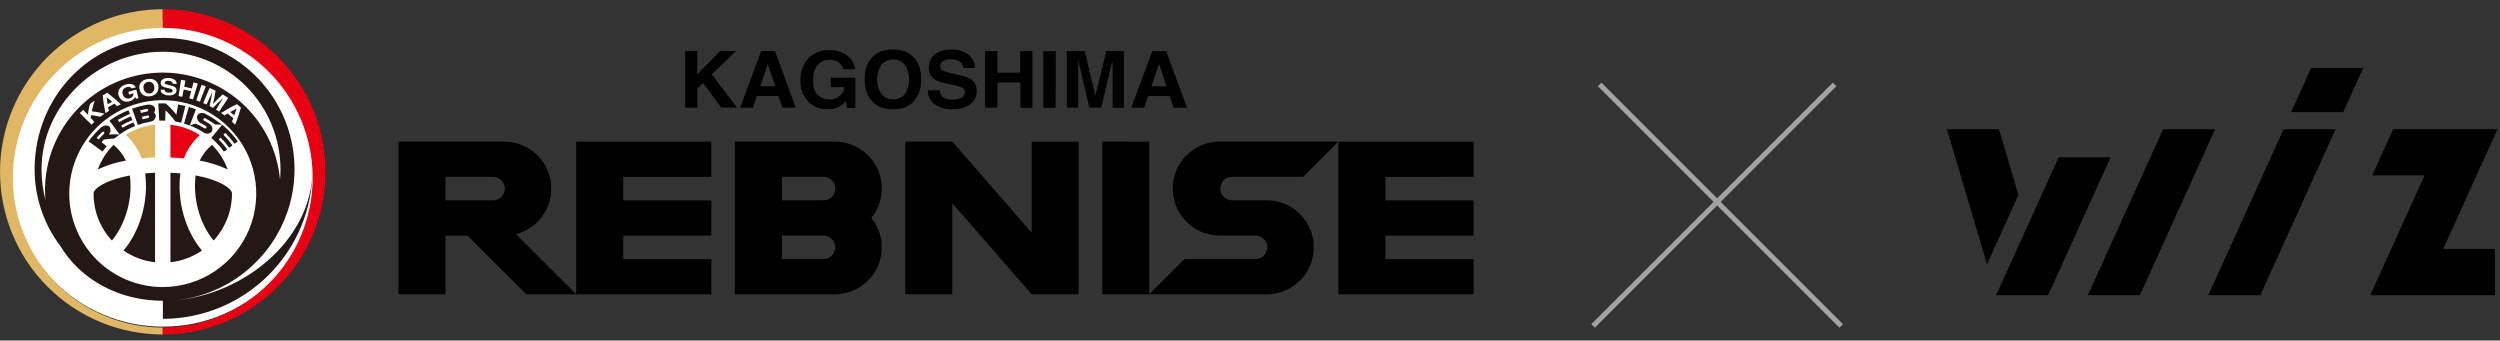 <svg width="580" height="79" viewBox="0 0 580 79" fill="none" xmlns="http://www.w3.org/2000/svg">
<rect x="0" y="0" width="580" height="79" fill="#333333" stroke="none"/>
<g clip-path="url(#clip0_206_4404)">
<path d="M496.455 68.484H484.391L501.845 29.968H513.91L496.455 68.484Z" fill="black"/>
<path d="M468.273 45.224L463.748 29.968H451.683L460.981 61.317L468.273 45.224Z" fill="black"/>
<path d="M524.404 68.484H512.336L529.791 29.968H541.859L524.404 68.484Z" fill="black"/>
<path d="M579.417 29.968H555.215L550.354 40.7H562.488L549.894 68.484H578.812V57.752H566.826L579.417 29.968Z" fill="black"/>
<path d="M543.619 26.014L548.272 15.75H536.204L531.552 26.014H543.619Z" fill="black"/>
<path d="M477.602 36.496L463.104 68.484H475.168L489.667 36.496H477.602Z" fill="black"/>
</g>
<line x1="371.123" y1="19.586" x2="427.16" y2="75.623" stroke="#A2A2A2" stroke-width="1.172"/>
<line y1="-0.586" x2="79.248" y2="-0.586" transform="matrix(-0.707 0.707 0.707 0.707 426.037 20)" stroke="#A2A2A2" stroke-width="1.172"/>
<path d="M37.802 75.774C57.449 75.774 73.376 59.859 73.376 40.226C73.376 20.593 57.449 4.677 37.802 4.677C18.155 4.677 2.228 20.593 2.228 40.226C2.228 59.859 18.155 75.774 37.802 75.774Z" fill="white"/>
<path d="M133.679 68.284H165.035V60.114H144.586V54.661H165.035V46.491H144.586V41.038H165.035V32.868H133.679V68.284ZM127.898 43.749C127.895 40.859 126.745 38.089 124.7 36.045C122.655 34.002 119.883 32.853 116.991 32.849H92.452V68.264H103.359V54.661H108.479L122.111 68.284H133.679L119.704 54.318C122.049 53.714 124.127 52.348 125.61 50.434C127.094 48.521 127.899 46.169 127.898 43.749ZM114.259 46.472H103.359V41.019H114.259C114.629 41.001 114.998 41.059 115.344 41.188C115.691 41.317 116.008 41.514 116.276 41.769C116.543 42.024 116.756 42.331 116.902 42.671C117.048 43.01 117.123 43.376 117.123 43.745C117.123 44.115 117.048 44.481 116.902 44.821C116.756 45.16 116.543 45.467 116.276 45.722C116.008 45.977 115.691 46.174 115.344 46.303C114.998 46.433 114.629 46.49 114.259 46.472ZM193.665 32.849H170.485V68.264H193.665C195.72 68.268 197.735 67.69 199.476 66.598C201.216 65.505 202.612 63.942 203.501 62.09C204.39 60.238 204.736 58.173 204.5 56.132C204.263 54.092 203.454 52.16 202.164 50.56C203.453 48.959 204.262 47.027 204.498 44.987C204.734 42.946 204.388 40.881 203.499 39.028C202.61 37.176 201.215 35.613 199.475 34.52C197.735 33.426 195.72 32.847 193.665 32.849ZM190.933 60.095H181.405V54.642H190.933C191.303 54.624 191.672 54.681 192.018 54.81C192.365 54.939 192.682 55.137 192.949 55.392C193.217 55.647 193.43 55.954 193.576 56.293C193.721 56.633 193.797 56.999 193.797 57.368C193.797 57.738 193.721 58.103 193.576 58.443C193.43 58.783 193.217 59.089 192.949 59.344C192.682 59.599 192.365 59.797 192.018 59.926C191.672 60.055 191.303 60.112 190.933 60.095ZM190.933 46.472H181.405V41.019H190.933C191.303 41.001 191.672 41.059 192.018 41.188C192.365 41.317 192.682 41.514 192.949 41.769C193.217 42.024 193.43 42.331 193.576 42.671C193.721 43.01 193.797 43.376 193.797 43.745C193.797 44.115 193.721 44.481 193.576 44.821C193.43 45.16 193.217 45.467 192.949 45.722C192.682 45.977 192.365 46.174 192.018 46.303C191.672 46.433 191.303 46.49 190.933 46.472ZM255.729 32.849V68.264H266.634V32.868L255.729 32.849ZM272.066 43.749C272.072 46.637 273.221 49.406 275.266 51.448C277.311 53.49 280.082 54.638 282.973 54.642H291.428C292.129 54.675 292.791 54.978 293.274 55.485C293.759 55.993 294.028 56.667 294.028 57.368C294.028 58.069 293.759 58.743 293.274 59.251C292.791 59.759 292.129 60.061 291.428 60.095H274.798L266.617 68.264H294.154C297 68.196 299.707 67.018 301.697 64.982C303.684 62.946 304.797 60.213 304.797 57.368C304.797 54.523 303.684 51.791 301.697 49.755C299.707 47.719 297 46.541 294.154 46.472H285.699C284.999 46.438 284.336 46.136 283.853 45.629C283.368 45.121 283.099 44.447 283.099 43.745C283.099 43.044 283.368 42.37 283.853 41.862C284.336 41.355 284.999 41.053 285.699 41.019H302.329L310.512 32.849H282.973C280.082 32.853 277.309 34.002 275.264 36.045C273.219 38.089 272.07 40.859 272.066 43.749ZM239.351 53.988L220.929 32.849H210.022V68.264H220.929V47.151L239.351 68.284H250.252V32.868H239.351V53.988ZM341.868 41.019V32.868H310.512V68.284H341.868V60.114H321.418V54.661H341.868V46.491H321.418V41.038L341.868 41.019ZM165.13 17.259L170.733 11.85H167.042L161.763 17.259V11.85H158.962V24.984H161.763V20.591L163.135 19.258L167.347 24.971H171.018L165.13 17.259ZM175.592 22.267H180.604L181.506 24.984H184.606L179.81 11.85H176.583L171.704 24.984H174.69L175.592 22.267ZM178.133 14.853L179.855 20.014H176.367L178.133 14.853ZM191.981 25.34C192.951 25.382 193.914 25.163 194.77 24.705C195.329 24.362 195.831 23.934 196.257 23.435L196.543 25.067H198.448V18.02H192.731V20.211H195.907C195.795 21.02 195.391 21.761 194.77 22.293C194.108 22.842 193.267 23.127 192.407 23.093C191.438 23.095 190.503 22.738 189.783 22.09C189.009 21.417 188.627 20.274 188.627 18.662C188.627 17.049 188.983 15.862 189.695 15.069C190.032 14.68 190.451 14.37 190.922 14.163C191.393 13.956 191.905 13.855 192.42 13.869C192.957 13.862 193.491 13.964 193.989 14.167C194.394 14.325 194.752 14.582 195.031 14.915C195.309 15.248 195.499 15.646 195.583 16.072H198.385C198.311 15.448 198.112 14.845 197.8 14.3C197.488 13.754 197.069 13.278 196.568 12.898C195.359 12.003 193.878 11.555 192.375 11.628C191.481 11.587 190.588 11.736 189.754 12.064C188.921 12.392 188.167 12.893 187.541 13.533C186.288 14.92 185.63 16.744 185.711 18.611C185.662 19.518 185.797 20.425 186.108 21.278C186.42 22.131 186.9 22.913 187.522 23.575C188.101 24.164 188.797 24.625 189.565 24.929C190.333 25.233 191.156 25.373 191.981 25.34ZM213.727 18.427C213.727 16.021 213.033 14.218 211.661 13.012C210.624 11.988 209.129 11.476 207.176 11.476C205.224 11.476 203.725 11.982 202.679 12.993C201.294 14.199 200.602 16.004 200.602 18.408C200.602 20.763 201.294 22.572 202.679 23.823C203.712 24.847 205.205 25.359 207.157 25.359C209.11 25.359 210.605 24.847 211.642 23.823C213.033 22.572 213.727 20.763 213.727 18.408V18.427ZM209.914 21.861C209.573 22.24 209.156 22.543 208.689 22.751C208.223 22.959 207.718 23.066 207.208 23.066C206.698 23.066 206.193 22.959 205.727 22.751C205.261 22.543 204.843 22.24 204.502 21.861C203.839 20.84 203.486 19.648 203.486 18.43C203.486 17.212 203.839 16.02 204.502 14.999C204.842 14.618 205.259 14.313 205.726 14.104C206.192 13.896 206.697 13.788 207.208 13.788C207.719 13.788 208.224 13.896 208.691 14.104C209.157 14.313 209.574 14.618 209.914 14.999C210.566 16.025 210.912 17.215 210.912 18.43C210.912 19.645 210.566 20.835 209.914 21.861ZM222.619 22.89C222.077 23.05 221.512 23.123 220.948 23.105C219.799 23.105 218.991 22.839 218.521 22.293C218.222 21.906 218.043 21.441 218.002 20.953H215.276C215.252 21.574 215.38 22.191 215.65 22.751C215.917 23.311 216.32 23.796 216.82 24.165C218.066 25.01 219.557 25.423 221.064 25.34C222.523 25.432 223.967 25.009 225.147 24.146C225.606 23.795 225.976 23.342 226.226 22.823C226.478 22.304 226.604 21.733 226.596 21.156C226.625 20.644 226.529 20.131 226.318 19.664C226.104 19.196 225.781 18.787 225.376 18.471C224.66 17.999 223.856 17.675 223.012 17.519L220.617 16.973C219.998 16.857 219.389 16.674 218.807 16.427C218.604 16.338 218.431 16.19 218.312 16.003C218.19 15.815 218.13 15.596 218.134 15.373C218.13 15.132 218.19 14.893 218.31 14.683C218.429 14.473 218.604 14.299 218.814 14.18C219.365 13.869 219.993 13.719 220.624 13.748C221.213 13.728 221.801 13.841 222.339 14.079C222.664 14.228 222.94 14.466 223.134 14.764C223.331 15.063 223.438 15.41 223.444 15.767H226.17C226.175 15.147 226.031 14.535 225.749 13.982C225.467 13.43 225.055 12.953 224.551 12.593C223.453 11.842 222.145 11.458 220.816 11.495C219.068 11.495 217.748 11.888 216.844 12.663C216.412 13.019 216.066 13.469 215.831 13.978C215.598 14.487 215.481 15.042 215.491 15.602C215.453 16.156 215.562 16.71 215.803 17.209C216.047 17.707 216.417 18.134 216.876 18.446C217.814 18.948 218.831 19.287 219.882 19.449L221.367 19.766C222.032 19.875 222.677 20.09 223.273 20.401C223.455 20.499 223.604 20.645 223.707 20.823C223.811 21.002 223.863 21.205 223.859 21.41C223.846 21.763 223.711 22.101 223.478 22.367C223.247 22.633 222.929 22.811 222.581 22.87L222.619 22.89ZM231.431 19.131H236.74V25.003H239.522V11.85H236.683V16.859H231.392V11.85H228.553V24.984H231.392L231.431 19.131ZM244.934 11.869H242.065V25.003H244.909L244.934 11.869ZM258.111 15.043C258.111 15.5 258.111 15.856 258.111 16.116V25.003H260.752V11.85H256.662L254.133 22.166L251.643 11.838H247.503V24.971H250.144V16.084C250.144 15.824 250.144 15.45 250.144 15.012C250.144 14.574 250.144 14.193 250.144 13.945L252.722 24.965H255.507L258.098 13.945C258.085 14.212 258.079 14.548 258.073 15.031L258.111 15.043ZM266.369 22.28H271.38L272.288 24.997H275.388L270.555 11.863H267.333L262.455 24.997H265.44L266.369 22.28ZM268.91 14.866L270.625 20.026H267.136L268.91 14.866Z" fill="black"/>
<path d="M32.865 36.727C33.888 36.625 34.93 36.549 35.978 36.518V28.9C33.555 29.168 31.225 29.986 29.168 31.293C30.817 32.783 32.085 34.647 32.865 36.727ZM37.763 6.473V2.137C27.749 2.137 18.145 6.113 11.063 13.189C3.982 20.265 0.004 29.862 0.004 39.869C0.004 49.877 3.982 59.474 11.063 66.55C18.145 73.626 27.749 77.602 37.763 77.602V75.995C28.537 75.995 19.689 72.333 13.166 65.814C6.642 59.295 2.977 50.453 2.977 41.234C2.977 32.015 6.642 23.173 13.166 16.654C19.689 10.135 28.537 6.473 37.763 6.473Z" fill="#E0B764"/>
<path d="M46.349 31.326C44.292 30.018 41.963 29.2 39.539 28.933V36.55C40.587 36.55 41.629 36.658 42.652 36.76C43.432 34.679 44.7 32.816 46.349 31.326ZM37.754 2.126V6.461C46.98 6.461 55.828 10.124 62.352 16.643C68.875 23.162 72.54 32.003 72.54 41.223C72.54 50.442 68.875 59.283 62.352 65.802C55.828 72.322 46.98 75.984 37.754 75.984V77.59C47.769 77.59 57.373 73.615 64.454 66.538C71.535 59.462 75.513 49.865 75.513 39.858C75.513 29.851 71.535 20.253 64.454 13.177C57.373 6.101 47.769 2.126 37.754 2.126Z" fill="#E60012"/>
<path d="M28.662 58.127C30.837 59.622 33.349 60.555 35.973 60.844V40.087C35.173 40.087 34.404 40.163 33.674 40.233C34.512 46.644 32.53 53.512 28.662 58.127ZM26.343 33.593C24.732 35.215 23.486 37.163 22.691 39.306C24.766 38.339 26.959 37.648 29.214 37.249C28.528 35.84 27.549 34.594 26.343 33.593ZM41.849 40.233C41.112 40.163 40.344 40.112 39.544 40.087V60.844C42.168 60.555 44.68 59.622 46.855 58.127C42.986 53.512 41.005 46.644 41.849 40.233ZM45.388 40.702C44.695 46.079 46.366 51.945 49.555 55.791C52.306 52.825 53.831 48.929 53.824 44.886C53.824 43.705 50.895 41.724 45.388 40.702ZM30.142 40.702C24.634 41.724 21.706 43.705 21.706 44.886C21.69 48.935 23.213 52.84 25.968 55.81C29.151 51.945 30.828 46.079 30.129 40.702H30.142ZM49.199 33.593C47.992 34.596 47.014 35.844 46.328 37.255C48.574 37.653 50.759 38.342 52.826 39.306C52.031 37.163 50.785 35.215 49.174 33.593H49.199ZM39.188 69.776C45.649 69.477 51.847 67.126 56.879 63.066C61.82 59.118 65.41 53.732 67.152 47.654C68.893 41.577 68.7 35.108 66.598 29.145C64.496 23.182 60.591 18.02 55.422 14.375C50.254 10.729 44.079 8.78 37.752 8.798C20.918 8.798 8.029 22.484 8.029 39.306C8.032 45.723 10.131 51.964 14.007 57.08C18.701 64.888 27.601 69.776 37.79 69.776V73.972C46.998 73.962 55.825 70.302 62.336 63.796C68.847 57.29 72.509 48.469 72.519 39.268C72.487 55.918 55.857 69.027 39.188 69.776ZM10.551 46.409C9.945 44.088 9.637 41.699 9.636 39.3C9.636 24.248 22.697 12.003 37.758 12.003C45.003 12.003 51.951 14.879 57.073 19.998C62.196 25.117 65.074 32.06 65.074 39.3C65.074 40.112 65.029 40.912 64.966 41.712C64.341 34.712 61.039 28.222 55.746 23.595C50.454 18.967 43.579 16.557 36.553 16.867C29.528 17.177 22.892 20.183 18.029 25.259C13.165 30.335 10.448 37.09 10.443 44.117C10.443 44.86 10.481 45.654 10.551 46.377V46.409ZM16.065 44.924C16.064 40.636 17.335 36.444 19.718 32.878C22.101 29.312 25.488 26.533 29.452 24.891C33.416 23.249 37.778 22.819 41.987 23.655C46.195 24.491 50.061 26.555 53.096 29.586C56.13 32.618 58.197 36.48 59.035 40.686C59.872 44.891 59.443 49.25 57.801 53.212C56.16 57.173 53.379 60.559 49.811 62.942C46.244 65.324 42.049 66.596 37.758 66.596C34.907 66.596 32.084 66.034 29.451 64.943C26.817 63.852 24.425 62.253 22.41 60.237C20.395 58.221 18.798 55.829 17.709 53.196C16.62 50.562 16.062 47.741 16.065 44.892V44.924Z" fill="#231815"/>
<path d="M27.742 31.193C28.855 30.402 30.057 29.746 31.325 29.238L30.982 28.381C30.104 28.74 29.255 29.165 28.441 29.651C28.333 29.473 28.231 29.295 28.123 29.124C28.952 28.633 29.819 28.208 30.715 27.854L30.372 26.997C29.432 27.373 28.523 27.821 27.653 28.337C27.545 28.165 27.443 27.988 27.335 27.81C28.238 27.283 29.176 26.821 30.143 26.426C30.029 26.14 29.915 25.855 29.794 25.569C28.234 26.195 26.754 27.005 25.385 27.981L27.742 31.193Z" fill="#231815"/>
<path d="M25.448 29.473C25.042 28.933 24.063 28.984 23.32 29.676C22.3 30.625 21.374 31.671 20.557 32.799L23.79 35.154C24.095 34.731 24.413 34.331 24.743 33.954L23.542 32.958C23.714 32.761 23.886 32.57 24.063 32.386C24.874 32.246 25.693 32.17 26.515 32.158C26.909 31.823 27.316 31.506 27.735 31.205C26.9 31.139 26.061 31.139 25.226 31.205C25.448 30.981 25.59 30.69 25.63 30.377C25.67 30.064 25.606 29.746 25.448 29.473ZM24.063 31.098C23.657 31.491 23.263 31.904 22.888 32.367L22.424 31.967C22.685 31.644 23.625 30.698 23.631 30.698C23.809 30.526 24.044 30.495 24.159 30.622C24.196 30.703 24.204 30.794 24.182 30.881C24.16 30.967 24.109 31.044 24.038 31.098H24.063Z" fill="#231815"/>
<path d="M34.177 24.299C32.974 24.504 31.79 24.812 30.639 25.219C31.088 26.489 31.537 27.745 31.986 28.99C32.922 28.657 33.885 28.405 34.864 28.234C35.212 28.201 35.536 28.039 35.771 27.779C36.006 27.52 36.136 27.182 36.134 26.831C36.121 26.688 36.078 26.549 36.008 26.424C35.938 26.298 35.842 26.188 35.727 26.101C35.915 25.878 36.011 25.592 35.994 25.302C35.937 24.622 35.118 24.133 34.177 24.299ZM34.343 27.396C34.343 27.396 33.504 27.561 33.072 27.682C33.015 27.485 32.964 27.282 32.913 27.085C33.339 26.971 33.771 26.876 34.184 26.793C34.227 26.78 34.273 26.775 34.318 26.78C34.363 26.784 34.407 26.798 34.447 26.82C34.487 26.842 34.521 26.872 34.549 26.907C34.577 26.943 34.598 26.984 34.609 27.028C34.615 27.111 34.592 27.193 34.542 27.261C34.494 27.328 34.423 27.376 34.343 27.396ZM34.05 25.886C33.593 25.974 33.142 26.076 32.691 26.197C32.634 26 32.583 25.797 32.532 25.6C32.99 25.473 33.93 25.276 33.93 25.283C34.021 25.252 34.12 25.259 34.206 25.302C34.291 25.345 34.357 25.42 34.387 25.511C34.419 25.676 34.26 25.841 34.05 25.886Z" fill="#231815"/>
<path d="M43.813 24.827C43.445 26.096 43.072 27.376 42.695 28.667C43.146 28.8 43.591 28.946 44.029 29.111C44.506 27.842 44.982 26.617 45.452 25.373C44.912 25.169 44.366 24.985 43.813 24.827Z" fill="#231815"/>
<path d="M45.767 26.826C45.677 27.184 45.719 27.563 45.886 27.893C46.053 28.223 46.333 28.482 46.675 28.622C47.031 28.808 47.381 29.005 47.724 29.212C47.807 29.253 47.871 29.326 47.902 29.413C47.933 29.501 47.928 29.598 47.889 29.682C47.83 29.751 47.746 29.796 47.656 29.806C47.565 29.817 47.474 29.793 47.4 29.739C46.751 29.343 46.078 28.987 45.386 28.673C44.916 28.8 44.465 28.946 44.027 29.111C45.138 29.534 46.203 30.073 47.203 30.717C47.486 30.924 47.833 31.023 48.183 30.996C48.532 30.97 48.861 30.819 49.108 30.571C49.197 30.407 49.252 30.227 49.269 30.041C49.287 29.856 49.267 29.669 49.211 29.491C49.154 29.313 49.063 29.149 48.942 29.007C48.821 28.865 48.672 28.75 48.505 28.666C48.149 28.438 47.787 28.222 47.425 28.032C47.377 28.02 47.333 27.998 47.295 27.966C47.258 27.935 47.228 27.895 47.208 27.85C47.189 27.805 47.18 27.757 47.182 27.707C47.184 27.659 47.198 27.611 47.222 27.568C47.246 27.525 47.28 27.489 47.32 27.461C47.361 27.433 47.407 27.415 47.456 27.409C47.504 27.402 47.554 27.406 47.6 27.422C47.647 27.438 47.689 27.464 47.724 27.498C48.476 27.911 49.2 28.373 49.89 28.882C50.411 28.882 50.951 28.882 51.491 28.965C50.345 28.007 49.102 27.173 47.781 26.476C46.974 25.975 46.034 26.197 45.767 26.826Z" fill="#231815"/>
<path d="M40.927 26.609C40.184 25.654 39.35 24.774 38.437 23.981C37.865 23.981 37.293 23.981 36.728 23.981L36.938 27.974C37.141 27.974 37.35 27.974 37.573 27.974H38.335C38.335 27.18 38.38 26.387 38.405 25.594C39.246 26.385 40.008 27.256 40.679 28.196C41.136 28.272 41.594 28.368 42.045 28.476C42.369 27.206 42.68 25.886 43.01 24.591C42.451 24.457 41.892 24.343 41.327 24.248C41.187 25.048 41.054 25.835 40.927 26.609Z" fill="#231815"/>
<path d="M54.415 33.345L55.165 32.799C54.123 31.365 52.909 30.065 51.55 28.927L49.009 31.999C50.114 32.933 51.1 33.999 51.944 35.173L52.694 34.627C52.101 33.822 51.449 33.063 50.744 32.354L51.182 31.923C51.914 32.648 52.585 33.431 53.189 34.265L53.939 33.726C53.301 32.851 52.596 32.028 51.83 31.262L52.262 30.825C53.039 31.612 53.758 32.454 54.415 33.345Z" fill="#231815"/>
<path d="M21.288 25.822C21.469 24.976 21.693 24.139 21.961 23.315C21.58 23.588 21.212 23.867 20.843 24.159C20.646 24.985 20.488 25.81 20.373 26.629L19.306 25.48C19.046 25.721 18.779 25.975 18.524 26.229C19.418 27.13 20.318 28.029 21.224 28.927C21.447 28.711 21.669 28.488 21.898 28.292L21.034 27.359C21.034 27.149 21.091 26.946 21.129 26.724C21.857 26.805 22.58 26.924 23.295 27.079C23.613 26.832 23.93 26.591 24.254 26.362C23.278 26.118 22.287 25.938 21.288 25.822Z" fill="white"/>
<path d="M25.08 24.876C25.556 24.584 26.033 24.311 26.522 24.051L27.157 24.616C27.45 24.47 27.748 24.324 28.047 24.191C27.043 23.237 25.982 22.344 24.87 21.518C24.521 21.709 24.172 21.912 23.828 22.115C23.955 23.502 24.167 24.88 24.464 26.241C24.722 26.059 24.989 25.881 25.264 25.708C25.188 25.435 25.131 25.155 25.08 24.876ZM24.737 22.578C25.163 22.908 25.582 23.213 26.007 23.594C25.665 23.78 25.321 23.977 24.978 24.184C24.877 23.651 24.813 23.118 24.737 22.578Z" fill="white"/>
<path d="M30.229 23.437C30.517 23.349 30.781 23.195 30.998 22.986C31.139 22.839 31.256 22.672 31.347 22.491L31.563 22.922L32.129 22.77C31.963 22.135 31.792 21.45 31.627 20.783C30.991 20.942 30.356 21.126 29.765 21.329C29.829 21.532 29.899 21.735 29.969 21.964C30.299 21.856 30.636 21.748 30.979 21.653C31 21.896 30.934 22.138 30.795 22.338C30.635 22.551 30.413 22.709 30.159 22.789C29.869 22.887 29.554 22.887 29.264 22.789C29.09 22.723 28.935 22.617 28.809 22.48C28.683 22.344 28.591 22.18 28.539 22.002C28.454 21.831 28.408 21.644 28.402 21.453C28.397 21.262 28.433 21.073 28.508 20.897C28.589 20.743 28.702 20.606 28.838 20.497C28.975 20.388 29.133 20.308 29.302 20.262C29.48 20.195 29.67 20.163 29.861 20.167C29.998 20.161 30.135 20.191 30.257 20.253C30.38 20.315 30.484 20.408 30.56 20.523L31.5 20.269C31.422 20.091 31.304 19.933 31.155 19.807C31.007 19.682 30.831 19.592 30.642 19.545C30.122 19.41 29.573 19.444 29.073 19.64C28.46 19.816 27.941 20.224 27.625 20.777C27.5 21.028 27.434 21.305 27.434 21.586C27.434 21.867 27.5 22.144 27.625 22.395C27.724 22.647 27.875 22.874 28.069 23.062C28.263 23.251 28.495 23.395 28.749 23.487C29.232 23.65 29.758 23.632 30.229 23.437Z" fill="white"/>
<path d="M36.753 20.147C36.763 19.844 36.693 19.544 36.552 19.276C36.41 19.008 36.202 18.781 35.946 18.617C35.45 18.32 34.861 18.22 34.295 18.338C33.718 18.373 33.175 18.619 32.77 19.03C32.564 19.254 32.421 19.527 32.353 19.823C32.285 20.119 32.295 20.428 32.383 20.719C32.433 21.011 32.547 21.288 32.717 21.53C32.888 21.773 33.109 21.975 33.367 22.122C33.823 22.328 34.327 22.403 34.824 22.338C35.32 22.273 35.788 22.07 36.175 21.753C36.384 21.545 36.545 21.293 36.645 21.015C36.745 20.738 36.782 20.441 36.753 20.147ZM35.559 21.226C35.461 21.354 35.337 21.46 35.196 21.538C35.055 21.615 34.9 21.663 34.739 21.677C34.58 21.704 34.416 21.699 34.259 21.66C34.102 21.622 33.954 21.552 33.824 21.455C33.544 21.224 33.365 20.895 33.323 20.535C33.277 20.359 33.269 20.175 33.299 19.996C33.328 19.817 33.395 19.645 33.494 19.494C33.6 19.354 33.734 19.238 33.887 19.153C34.04 19.068 34.209 19.015 34.384 18.998C34.556 18.966 34.733 18.972 34.903 19.015C35.073 19.058 35.231 19.136 35.368 19.246C35.502 19.367 35.61 19.515 35.684 19.68C35.758 19.845 35.798 20.023 35.8 20.204C35.855 20.564 35.769 20.93 35.559 21.226Z" fill="white"/>
<path d="M39.627 21.48C39.45 21.504 39.27 21.504 39.093 21.48C38.813 21.498 38.536 21.405 38.325 21.22C38.23 21.108 38.173 20.971 38.16 20.826H37.27C37.271 21.011 37.317 21.192 37.406 21.354C37.495 21.516 37.623 21.653 37.779 21.753C38.174 21.995 38.629 22.125 39.093 22.127C39.542 22.175 39.995 22.089 40.396 21.88C40.547 21.798 40.676 21.682 40.773 21.541C40.87 21.399 40.932 21.237 40.955 21.067C40.982 20.915 40.967 20.759 40.913 20.615C40.858 20.47 40.765 20.344 40.644 20.248C40.413 20.083 40.151 19.964 39.875 19.899C39.608 19.823 39.335 19.753 39.068 19.69C38.852 19.646 38.64 19.587 38.433 19.512C38.367 19.491 38.309 19.449 38.268 19.393C38.227 19.337 38.205 19.27 38.204 19.201C38.205 19.125 38.23 19.052 38.274 18.99C38.318 18.929 38.38 18.883 38.452 18.858C38.651 18.77 38.87 18.735 39.087 18.756C39.293 18.756 39.496 18.8 39.684 18.883C39.789 18.924 39.879 18.995 39.941 19.089C40.004 19.182 40.036 19.292 40.034 19.404L40.974 19.493C40.994 19.302 40.96 19.11 40.877 18.938C40.794 18.765 40.665 18.619 40.504 18.515C40.114 18.25 39.654 18.104 39.182 18.096C38.683 18.041 38.179 18.151 37.747 18.407C37.6 18.496 37.48 18.622 37.399 18.773C37.317 18.924 37.277 19.093 37.283 19.264C37.279 19.432 37.321 19.598 37.407 19.743C37.492 19.888 37.617 20.006 37.766 20.083C38.083 20.231 38.418 20.335 38.763 20.394L39.252 20.509C39.476 20.543 39.691 20.618 39.888 20.731C39.942 20.759 39.987 20.804 40.016 20.858C40.046 20.912 40.059 20.974 40.053 21.035C40.053 21.283 39.894 21.416 39.627 21.48Z" fill="white"/>
<path d="M42.621 20.763C43.199 20.878 43.777 21.005 44.355 21.157L43.917 22.807L44.775 23.049C45.143 21.836 45.518 20.617 45.886 19.398C45.556 19.297 45.251 19.208 44.889 19.119C44.768 19.589 44.641 20.059 44.52 20.528C43.93 20.37 43.339 20.236 42.742 20.122C42.831 19.646 42.919 19.17 43.015 18.694C42.678 18.63 42.335 18.573 41.998 18.523L41.427 22.293C41.719 22.338 42.011 22.388 42.297 22.445L42.621 20.763Z" fill="white"/>
<path d="M47.744 20.033C47.42 19.912 47.108 19.792 46.765 19.684C46.359 20.884 45.946 22.09 45.533 23.29L46.372 23.594L47.744 20.033Z" fill="white"/>
<path d="M51.631 22.966L51.466 23.233L50.126 25.435L50.85 25.892L52.946 22.718C52.514 22.433 52.082 22.166 51.644 21.912C50.875 22.623 50.132 23.36 49.42 24.109C49.649 23.099 49.852 22.077 50.017 21.043C49.56 20.814 49.096 20.605 48.633 20.408L47.14 23.918C47.394 24.028 47.648 24.143 47.902 24.261L48.995 21.919L49.128 21.639L49.255 21.354C49.084 22.452 48.874 23.544 48.62 24.617L49.401 25.035C50.164 24.244 50.958 23.472 51.783 22.718L51.631 22.966Z" fill="white"/>
<path d="M52.812 26.33C53.257 26.68 53.695 27.041 54.121 27.422L53.816 28.216C54.07 28.444 54.318 28.685 54.565 28.927C55.089 27.632 55.534 26.307 55.9 24.959C55.588 24.686 55.264 24.419 54.953 24.166C53.693 24.765 52.473 25.446 51.3 26.203C51.561 26.387 51.828 26.578 52.082 26.768L52.812 26.33ZM54.858 25.219C54.705 25.74 54.534 26.254 54.362 26.762C54.051 26.489 53.727 26.229 53.422 25.981C53.892 25.715 54.375 25.461 54.858 25.219Z" fill="white"/>
<defs>
<clipPath id="clip0_206_4404">
<rect width="127.733" height="52.734" fill="white" transform="translate(451.683 15.75)"/>
</clipPath>
</defs>
</svg>
